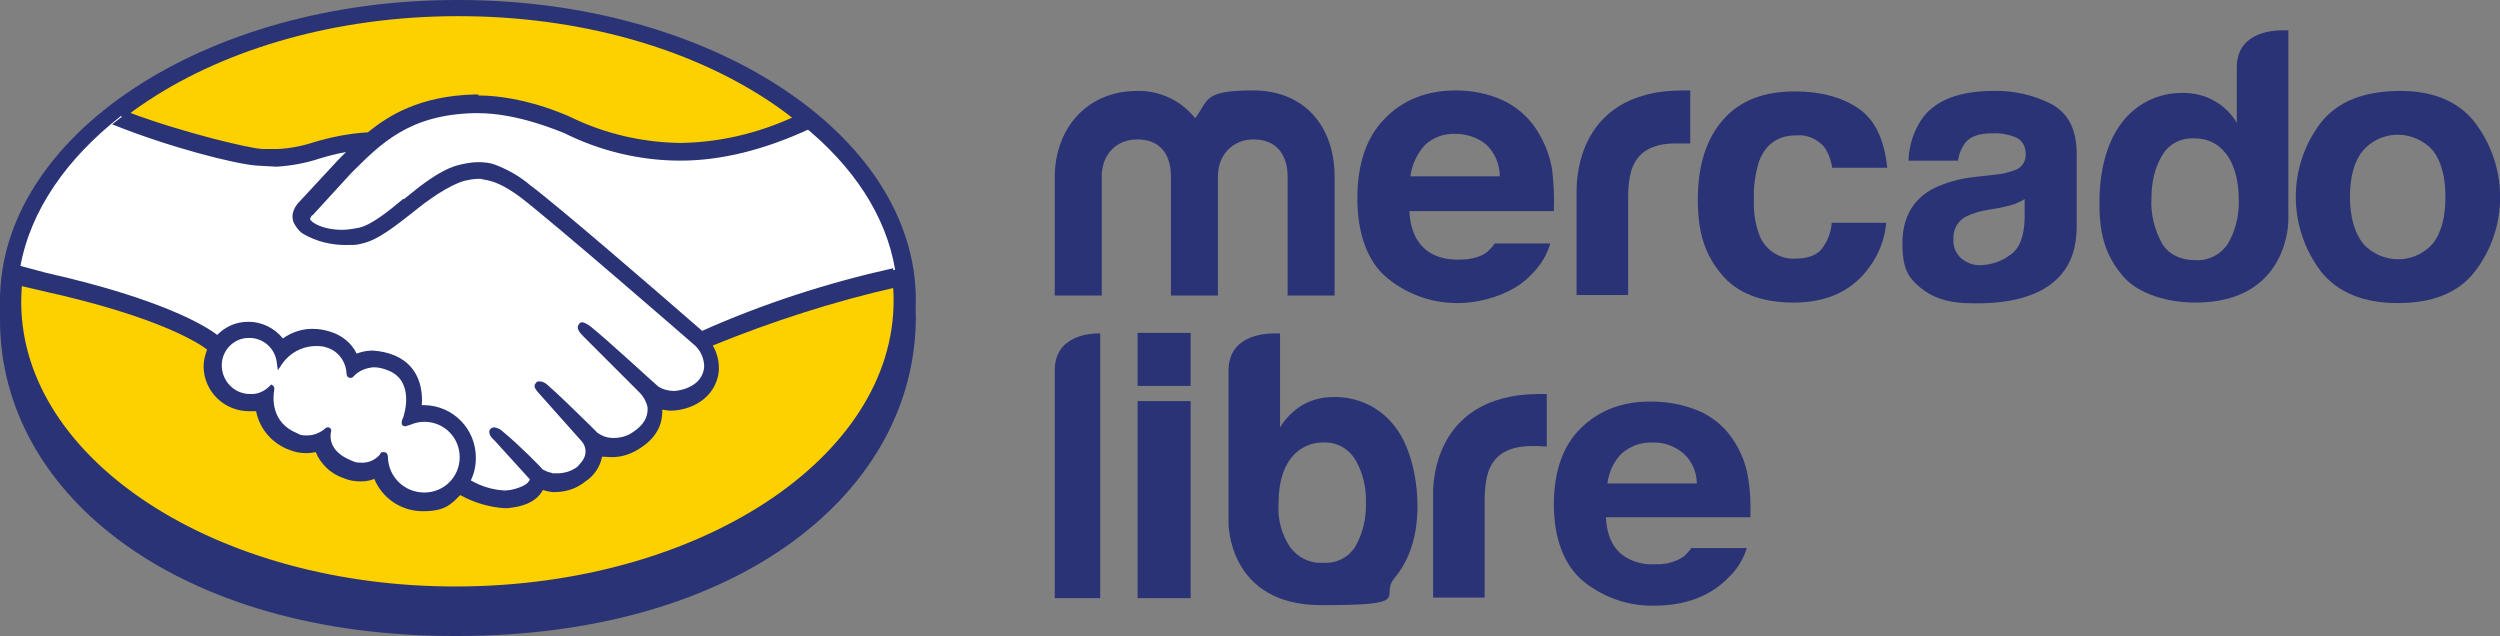 <?xml version="1.0" encoding="UTF-8"?>
<svg
  id="Layer_1"
  data-name="Layer 1"
  xmlns="http://www.w3.org/2000/svg"
  xmlns:xlink="http://www.w3.org/1999/xlink"
  version="1.1"
  viewBox="0 0 494.9 125.9"
  height="125.9"
  width="494.9"
>
  <rect x="0" y="0" width="494.9" height="125.9" fill="#808080" stroke="none"/>
  <defs>
    <style>
      .cls-1 {
        clip-path: url(#clippath);
      }

      .cls-2 {
        fill: none;
      }

      .cls-2,
      .cls-3,
      .cls-4,
      .cls-5 {
        stroke-width: 0px;
      }

      .cls-3 {
        fill: #fdd100;
      }

      .cls-6 {
        clip-path: url(#clippath-1);
      }

      .cls-7 {
        clip-path: url(#clippath-4);
      }

      .cls-8 {
        clip-path: url(#clippath-3);
      }

      .cls-9 {
        clip-path: url(#clippath-2);
      }

      .cls-10 {
        clip-path: url(#clippath-7);
      }

      .cls-11 {
        clip-path: url(#clippath-8);
      }

      .cls-12 {
        clip-path: url(#clippath-6);
      }

      .cls-13 {
        clip-path: url(#clippath-5);
      }

      .cls-14 {
        clip-path: url(#clippath-9);
      }

      .cls-15 {
        clip-path: url(#clippath-14);
      }

      .cls-16 {
        clip-path: url(#clippath-13);
      }

      .cls-17 {
        clip-path: url(#clippath-12);
      }

      .cls-18 {
        clip-path: url(#clippath-10);
      }

      .cls-19 {
        clip-path: url(#clippath-11);
      }

      .cls-4 {
        fill: #2a3375;
      }

      .cls-5 {
        fill: #fff;
      }
    </style>
    <clipPath id="clippath">
      <path
        class="cls-2"
        d="M467.7,48.1c-1.6-2.1-2.5-5.2-2.5-9.1s.8-7,2.5-9.1c3.3-3.9,9.1-4.3,13-1,.4.3.7.7,1,1,1.6,2.1,2.4,5.2,2.4,9.1s-.8,7-2.4,9.1c-3.3,3.9-9.1,4.3-13,1-.4-.3-.7-.6-1-1M459.5,24.2c-6.7,8.7-6.7,20.8,0,29.6,3.3,4.1,8.4,6.2,15.2,6.2s11.9-2,15.2-6.2c6.7-8.7,6.7-20.8,0-29.6-3.3-4.2-8.4-6.3-15.2-6.2s-11.9,2.1-15.2,6.2Z"
      />
    </clipPath>
    <clipPath id="clippath-1">
      <path
        class="cls-2"
        d="M388.2,51.1c-1.1-1-1.6-2.4-1.5-3.8-.1-1.8.8-3.5,2.4-4.4,1.5-.7,3.1-1.2,4.7-1.4l2.3-.4c.9-.2,1.8-.4,2.7-.7.7-.3,1.4-.6,2-1v3.9c-.1,3.5-1,5.9-2.9,7.2-1.8,1.3-3.9,2-6.1,2-1.3,0-2.5-.5-3.6-1.4M380.7,23.2c-1.8,2.5-2.8,5.5-2.9,8.6h9.8c.2-1.3.7-2.6,1.5-3.6,1-1.2,2.7-1.8,5.2-1.8,1.7-.1,3.4.2,5,.9,1.2.7,1.8,2,1.7,3.4,0,1.4-.9,2.6-2.2,3-1.3.5-2.7.8-4.1.9l-3.5.4c-3.1.3-6.2,1.1-9,2.6-3.7,2.2-5.6,5.7-5.6,10.6s1.1,6.7,3.5,8.7,5.2,2.9,8.8,3.1c22.2,1,22-11.9,22.2-14.6v-15c0-4.8-1.7-8-5-9.8-3.5-1.8-7.5-2.7-11.4-2.6-6.6,0-11.3,1.7-14,5.2Z"
      />
    </clipPath>
    <clipPath id="clippath-2">
      <path
        class="cls-2"
        d="M341.2,23.6c-3.4,3.8-5.1,9.1-5.1,15.9s1.5,10.9,4.6,14.7,7.9,5.7,14.4,5.7,11.5-2.3,14.8-6.8c2-2.6,3.2-5.7,3.5-9h-10.8c-.1,1.8-.8,3.6-1.9,5.1-1,1.3-2.8,2-5.3,2-3.2.2-6.2-1.9-7.2-4.9-.8-2.2-1.1-4.6-1-7-.1-2.5.3-5,1-7.3,1.3-3.5,3.8-5.2,7.4-5.2,2.1-.2,4.2.7,5.6,2.4.8,1.2,1.3,2.6,1.5,4h10.9c-.6-5.7-2.5-9.6-5.8-11.8-3.3-2.2-7.4-3.3-12.5-3.3-6,0-10.7,1.7-14.1,5.5Z"
      />
    </clipPath>
    <clipPath id="clippath-3">
      <path
        class="cls-2"
        d="M312.1,38v20.4h10.2v-19.1c0-3.1.4-5.4,1.2-6.9,1.4-2.7,4.1-4,8.2-4h1.2c.5,0,1.1,0,1.7,0v-10.5h-1.4c-22.4,0-21,20.1-21.1,20Z"
      />
    </clipPath>
    <clipPath id="clippath-4">
      <path
        class="cls-2"
        d="M282,28.8c1.6-1.6,3.9-2.4,6.1-2.3,2.2,0,4.4.7,6.1,2.1,1.7,1.6,2.7,3.9,2.7,6.3h-17.7c.3-2.3,1.3-4.4,2.8-6.1M274.1,23.5c-3.6,3.7-5.4,8.9-5.4,15.8s2,12.6,6,15.8c3.9,3.2,8.8,4.9,13.8,4.9s11.3-1.9,14.8-5.8c1.7-1.7,2.9-3.7,3.6-6h-11c-.4.6-.9,1.1-1.4,1.6-1.5,1.2-3.5,1.6-5.8,1.6-1.9,0-3.8-.3-5.5-1.3-2.6-1.6-4-4.3-4.2-8.3h28.6c.1-2.6,0-5.2-.3-7.9-.4-2.9-1.5-5.7-3.1-8.2-1.7-2.6-4-4.6-6.8-5.9-2.9-1.3-6-1.9-9.2-1.9-5.8,0-10.5,1.9-14.1,5.6Z"
      />
    </clipPath>
    <clipPath id="clippath-5">
      <path
        class="cls-2"
        d="M236.6,23.4c-2.8-3.5-7-5.5-11.5-5.4-9.9,0-16.3,7.4-16.3,17.1v23.4h9.3v-23.6c0-4.3,2.9-7.3,7-7.3,6.1,0,6.7,5.1,6.7,7.3v23.6h9.3v-23.6c0-4.3,3-7.3,7-7.3,6.1,0,6.8,5.1,6.8,7.3v23.6h9.3v-23.5c0-10-6-17.1-16.1-17.1s-8.8,2-11.5,5.5Z"
      />
    </clipPath>
    <clipPath id="clippath-6">
      <path
        class="cls-2"
        d="M428,48.2c-1.5-2.7-2.3-5.9-2.1-9,0-3,.6-5.9,2.1-8.4,1.3-2.3,3.8-3.6,6.5-3.4,1.9,0,3.7.6,5.1,1.9,2.4,2.1,3.6,5.8,3.6,10.6,0,3-.7,5.9-2.2,8.4-1.4,2.1-3.9,3.4-6.5,3.2-2.7,0-5.2-1.1-6.5-3.3M442.8,13.2v11.1c-1.1-1.8-2.6-3.3-4.4-4.3-1.9-1.1-4-1.6-6.2-1.6-4.7-.1-9.2,2-12.1,5.8-3,3.9-4.5,9.4-4.5,16.1s1.5,10.6,4.6,14.3c3.1,3.7,9.1,5.3,14.4,5.3,18.6,0,18.4-16.3,18.4-16.3V6s-.5,0-1.2,0c-2.7,0-9,.8-9,7.3Z"
      />
    </clipPath>
    <clipPath id="clippath-7">
      <path
        class="cls-2"
        d="M321,89.8c1.7-1.5,3.9-2.3,6.1-2.2,2.2-.1,4.4.7,6.1,2.1,1.7,1.5,2.7,3.7,2.7,6h-17.7c.3-2.2,1.2-4.3,2.8-5.9M313,84.7c-3.6,3.5-5.4,8.6-5.4,15.2s2,12.1,6,15.3c3.9,3.1,8.8,4.8,13.8,4.7,6.3,0,11.2-1.9,14.8-5.6,1.7-1.6,2.9-3.6,3.6-5.8h-11c-.4.6-.9,1.1-1.4,1.6-1.7,1.2-3.8,1.7-5.9,1.6-1.9.1-3.8-.3-5.5-1.3-2.6-1.5-3.9-4.2-4.1-8h28.6c.1-2.5,0-5.1-.4-7.6-.4-2.8-1.5-5.5-3.1-7.9-1.7-2.5-4-4.4-6.8-5.6-2.9-1.2-6.1-1.8-9.2-1.8-5.7-.1-10.4,1.7-14,5.2Z"
      />
    </clipPath>
    <clipPath id="clippath-8">
      <path
        class="cls-2"
        d="M255.3,108.2c-1.6-2.5-2.4-5.4-2.2-8.4,0-4.8,1.2-8.2,3.6-10.3,1.4-1.2,3.2-1.9,5.1-1.9,2.6-.2,5.1,1.1,6.5,3.4,1.5,2.6,2.2,5.5,2.1,8.5.1,3-.6,6.1-2.1,8.7-1.4,2.2-3.8,3.4-6.4,3.2-2.6.2-5.1-1.1-6.6-3.2M243.2,73.4v30.1s-.2,16.3,18.4,16.3,11.4-1.6,14.4-5.3c3.1-3.7,4.6-8.5,4.6-14.3s-1.5-12-4.5-15.8c-2.9-3.8-7.4-5.9-12.1-5.8-2.2,0-4.3.5-6.2,1.6-1.8,1.1-3.3,2.6-4.4,4.4v-18.6h-1c-2.6,0-9.2.6-9.2,7.4Z"
      />
    </clipPath>
    <clipPath id="clippath-9">
      <path
        class="cls-2"
        d="M283.7,98.1v20.2h10.2v-19c0-3.2.4-5.5,1.2-7,1.4-2.7,4.1-4,8.2-4h1.2c.5,0,1.1.1,1.7.1v-10.4h-.9c0,0-.5,0-.5,0-22.4,0-21.1,20.3-21.1,20.2Z"
      />
    </clipPath>
    <clipPath id="clippath-10">
      <path class="cls-2" d="M208.8,73.3v45.1h9v-52.4h-.2c-1.4,0-8.8.2-8.8,7.3Z" />
    </clipPath>
    <clipPath id="clippath-11">
      <path
        class="cls-2"
        d="M90.4,0C40.3,0-.2,27,0,59.8v3.5c0,34.8,35.6,62.9,90.8,62.6,55.5-.1,90.5-28.5,90.5-63.2-.1-1.2,0-1.9,0-3.5C181.1,26.6,140.7,0,90.8,0h-.4Z"
      />
    </clipPath>
    <clipPath id="clippath-12">
      <path
        class="cls-2"
        d="M90.4,3.2C42.7,3.3,4.1,28.7,4.2,59.9c.1,31.2,38.8,56.4,86.5,56.2s86.3-25.5,86.2-56.7c-.1-31.2-38.6-56.2-86.1-56.2h-.4Z"
      />
    </clipPath>
    <clipPath id="clippath-13">
      <path
        class="cls-2"
        d="M49.3,66.1c-3.4.1-6,3-5.9,6.4.1,3.2,2.7,5.7,5.9,5.9,1.6,0,3.1-.7,4.2-1.8.1,0,.1.1,0,.2-.3,1.5-.7,7,5,9.2,2,.8,4.3.4,5.9-1,.5-.4.6-.2.5.3-.2,1.4.1,4.5,4.3,6.1,2.2,1,4.8.5,6.4-1.2.6-.5.7-.4.8.4.1,4.2,3.6,7.5,7.8,7.4s7.5-3.6,7.4-7.8c-.1-4.2-3.5-7.6-7.7-7.6s-3.6,1-3.9.9c0-.4.1-.8.3-1.2.2-.4,2.4-7.3-3.1-9.6-4.3-1.8-6.9.3-7.7,1.1-.3.3-.4.2-.4-.1-.1-2.6-1.8-4.9-4.3-5.7-3.6-1.1-7.4.3-9.5,3.4-.3-3-2.9-5.3-5.9-5.3h-.1ZM4,52.9c1.6.5,4.1,1.2,5.2,1.4,24.8,5.5,32.6,11.1,33.9,12.3,1.5-1.8,3.8-2.8,6.1-2.8s5.2,1.3,6.7,3.5c1.7-1.4,3.8-2.1,5.9-2.1s2.4.2,3.6.6c2.3.6,4.1,2.3,5,4.5,1.1-.5,2.3-.7,3.5-.7s2.8.3,4.1.9c4.6,1.9,5.3,6.5,4.9,9.9h.9c5.4,0,9.8,4.4,9.8,9.8s-.4,3.2-1.2,4.7c1.5.8,5.2,2.7,8.5,2.3,2.6-.3,3.7-1.3,4-1.8s.5-.8.3-1l-7-7.8s-1.1-1.1-.8-1.5c.4-.4,1.1.2,1.6.6,3.5,3,7.9,7.5,7.9,7.5,0,0,.4.7,2,.9,1.9.3,3.9-.1,5.6-1.3.4-.4.9-.8,1.2-1.2h-.1c1.8-2.2-.2-4.5-.2-4.5l-8.2-9.2s-1.1-1.1-.8-1.5c.4-.4,1.1.2,1.6.6,2.6,2.1,6.3,5.8,9.7,9.2.7.5,3.8,2.4,7.8-.3,2.4-1.6,3-3.6,2.9-5.2-.2-1.3-.8-2.5-1.7-3.4l-11.2-11.2s-1.1-1-.8-1.5c.4-.5,1.1.2,1.6.6,3.5,3,13.2,11.8,13.2,11.8,2.3,1.5,5.3,1.4,7.6-.2,1.4-.8,2.4-2.3,2.5-4,.1-1.7-.6-3.4-1.9-4.6-.3-.3-28.3-24.7-34.6-29.5-3.7-2.7-5.7-3.4-7.9-3.7-1.3,0-2.5,0-3.8.3-2.9.8-6.8,3.4-10.2,6.1-3.6,2.9-6.8,5.5-9.9,6.2-4,.9-8.8-.2-11-1.7-.8-.5-1.4-1.2-1.8-2-.8-1.9.7-3.4.9-3.7l7.7-8.4c.9-.9,1.8-1.8,2.7-2.7-2.4.4-4.7.9-7,1.6-2.6.9-5.4,1.4-8.2,1.5-2.8-.3-5.6-.7-8.4-1.3-7.7-2-15.1-4.6-22.3-7.9C13.3,31.3,6,41.6,4,52.9M93.9,21.6c-13.1.4-18.8,6-24.7,12.1l-7.6,8.3c0,.1-.9,1-.4,1.7,1.3,1.8,5.6,2.8,9.9,1.8,2.5-.6,5.8-3.2,9-5.8,3.5-2.8,6.8-5.5,10.3-6.6,2.4-.9,5.1-1,7.5-.2,2.5.9,4.8,2.3,6.8,4,6,4.5,30,25.5,34.2,29,12.3-5.4,25.2-9.6,38.3-12.5-1.8-10.8-8.4-20.6-18.3-28.6-13.8,5.9-30.7,9-47.2.9-.1,0-8.6-4-17.2-4h-.6Z"
      />
    </clipPath>
    <clipPath id="clippath-14">
      <path
        class="cls-2"
        d="M43.9,72.5c-.1-3,2.3-5.6,5.3-5.6,2.9-.1,5.3,2.1,5.6,4.9l.2,1.5.8-1.2c1.5-2.2,3.9-3.5,6.5-3.6.8,0,1.6,0,2.4.3,2.3.7,3.8,2.8,3.9,5.2.1.8.6.8.7.8.2,0,.5,0,.7-.3,1-1.1,2.5-1.7,4-1.8,1,0,2.1.3,3,.7,5.2,2.2,2.9,8.9,2.9,9-.5,1.1-.5,1.6-.1,1.9h.2c0,.1.2.1.2.1.3-.1.7-.2,1-.3.9-.4,1.9-.6,2.8-.6,3.9,0,7,3.1,7,7s-3.1,7-7,7-7-3-7.2-6.8c0-.3,0-1.2-.8-1.2s-.6.2-.8.5c-.9,1-2.1,1.6-3.5,1.6s-1.6-.2-2.3-.5c-4.1-1.7-4.1-4.4-3.9-5.5.1-.3.1-.6-.1-.8l-.3-.2h-.2c-.2,0-.5.1-.6.3-1,.8-2.2,1.3-3.5,1.3s-1.3-.1-1.9-.4c-5.3-2.1-4.9-7.1-4.6-8.7,0-.3,0-.6-.2-.7l-.4-.3-.4.4c-1,1-2.4,1.6-3.8,1.5-3.1,0-5.5-2.5-5.6-5.5M94.7,18.7h-.8c-10.9.3-17,4.2-21.1,7.5-3.6.2-7.1.9-10.5,1.9-2.4.8-4.9,1.3-7.4,1.4h-2.9c-2.6-.1-16-3.3-26.6-7.3-1.1.8-2.2,1.6-3.2,2.4,11.1,4.5,24.7,8,28.9,8.2l3.7.2c2.9-.2,5.7-.7,8.4-1.6,1.7-.5,3.5-1,5.3-1.3l-1.5,1.5-7.7,8.3c-.6.6-2,2.3-1.1,4.3.5.9,1.1,1.7,2,2.2,2.5,1.4,5.3,2.1,8.2,2.1s2.2-.1,3.3-.3c3.2-.7,6.6-3.5,10.2-6.3,2.8-2.3,6.9-5.2,10-6.1.9-.2,1.9-.4,2.8-.4s.5,0,.8.1c2.1.3,4.1,1,7.6,3.6,6.3,4.8,34.4,29.2,34.6,29.4,1.1,1.1,1.7,2.6,1.7,4.1-.1,1.5-.9,2.8-2.2,3.6-1.1.7-2.4,1.1-3.7,1.2-1.1,0-2.3-.3-3.2-.9-.1,0-9.7-8.9-13.3-11.8-.5-.4-1-.7-1.6-.9-.3,0-.6,0-.8.4-.6.7.1,1.6.8,2.3l11.2,11.2c.8.8,1.4,1.9,1.6,3,.1,1.9-.8,3.4-2.7,4.7-1.2.9-2.6,1.3-4,1.3s-2.3-.4-3.2-1l-1.6-1.6c-3-2.9-6-5.9-8.2-7.8-.5-.5-1.1-.8-1.7-.8s-.5.1-.7.3c-.3.3-.5.8.2,1.6.2.2.4.5.6.7l8.2,9.2c1,1.1,1.1,2.7.2,3.9l-.3.4-.7.8c-1.2.9-2.6,1.3-4,1.3s-.8,0-1.1-.1c-.6-.1-1.1-.3-1.6-.6h-.1c-.5-.6-4.6-4.8-8-7.6-.4-.4-1-.7-1.6-.8-.3,0-.6.1-.8.3-.7.8.3,1.9.8,2.3l7,7.7c0,.1-.1.2-.3.5s-1.1,1.1-3.6,1.6c-.3,0-.7.1-1,.1-2.4-.1-4.7-.8-6.8-2,.7-1.4,1-2.9,1-4.5,0-5.7-4.5-10.3-10.2-10.4h-.5c.2-2.6-.2-7.6-5.3-9.8-1.4-.6-2.9-.9-4.4-1-1.1,0-2.2.2-3.2.6-1-2.1-2.9-3.6-5.1-4.3-1.2-.4-2.4-.6-3.7-.6-2.1,0-4.1.7-5.8,1.9-1.7-2.1-4.2-3.3-6.8-3.3s-4.6,1-6.2,2.6c-2.2-1.7-10.8-7.1-33.9-12.3-1.1-.3-3.7-1-5.2-1.4-.3,1.2-.4,2.5-.6,3.8,0,0,4.3,1,5.1,1.2,23.6,5.2,31.3,10.6,32.6,11.6-.4,1.1-.7,2.2-.7,3.4.1,5,4.2,8.9,9.2,8.8.4,0,.8,0,1.2,0,.7,3.6,3.3,6.5,6.7,7.7,1,.4,2.1.6,3.1.6s1.3-.1,2-.2c1,2.4,3,4.3,5.4,5.1,1.1.5,2.3.7,3.5.7s1.9-.2,2.7-.5c1.6,3.9,5.4,6.4,9.6,6.4s5.5-1.2,7.4-3.2c2.7,1.5,5.7,2.4,8.8,2.6.4,0,.9,0,1.3-.1,3.6-.4,5.2-1.9,5.9-2.9.1-.2.3-.4.4-.6.9.3,1.9.5,2.8.4,2.1-.1,4-.8,5.6-2.1,1.7-1.1,2.9-2.9,3.3-4.9h0c.6,0,1.2.1,1.9.1,2.1,0,4.1-.7,5.8-1.9,3.7-2.4,4.3-5.5,4.2-7.5.6.1,1.3.2,1.9.2,1.9-.1,3.8-.6,5.5-1.7,2.2-1.4,3.6-3.7,3.8-6.2.1-1.7-.3-3.5-1.2-5,11.8-4.8,23.9-8.7,36.2-11.5-.1-1.2-.3-2.6-.5-3.8-13,2.9-25.7,7-37.8,12.4-8.6-7.5-28.6-24.8-34-28.8-2.1-1.8-4.4-3.1-7-4.1-1.1-.4-2.2-.5-3.4-.5s-2.9.3-4.3.7c-3.5,1.1-7,3.9-10.3,6.6h-.2c-3.1,2.6-6.4,5.2-8.8,5.7-1.1.2-2.2.4-3.3.4-2.7,0-5.2-.8-6.2-1.9-.2-.2-.1-.5.3-1h.1c0,0,7.6-8.3,7.6-8.3,5.9-5.9,11.5-11.6,24.4-11.9h.7c8,0,16.1,3.6,17,3.9,7.2,3.6,15.1,5.5,23.1,5.5s16.5-2.1,25.4-6.2c-1-.8-2-1.7-3.1-2.4-7,3.2-14.6,5-22.3,5.1-7.5-.1-14.9-1.8-21.7-5.1-.4-.2-9.2-4.3-18.4-4.3h.1Z"
      />
    </clipPath>
  </defs>
  <g class="cls-1">
    <rect class="cls-4" x="439.5" y="3" width="70.4" height="71.9" />
  </g>
  <g class="cls-6">
    <rect class="cls-4" x="361.6" y="3" width="64.4" height="71.9" />
  </g>
  <g class="cls-9">
    <rect class="cls-4" x="321.1" y="3" width="67.4" height="71.9" />
  </g>
  <g class="cls-8">
    <rect class="cls-4" x="297.1" y="3" width="52.4" height="70.4" />
  </g>
  <g class="cls-7">
    <rect class="cls-4" x="253.7" y="3" width="68.9" height="71.9" />
  </g>
  <g class="cls-13">
    <rect class="cls-4" x="193.8" y="3" width="85.4" height="70.4" />
  </g>
  <g class="cls-12">
    <rect class="cls-4" x="400.5" y="-9" width="67.4" height="83.9" />
  </g>
  <g class="cls-10">
    <rect class="cls-4" x="292.6" y="64.4" width="68.9" height="70.4" />
  </g>
  <g class="cls-11">
    <rect class="cls-4" x="228.2" y="50.9" width="67.4" height="83.9" />
  </g>
  <g class="cls-14">
    <rect class="cls-4" x="268.7" y="62.9" width="52.4" height="70.4" />
  </g>
  <g class="cls-18">
    <rect class="cls-4" x="193.8" y="50.9" width="38.9" height="82.4" />
  </g>
  <rect class="cls-4" x="225.2" y="65.9" width="10.5" height="10.5" />
  <rect class="cls-4" x="225.2" y="79.4" width="10.5" height="39" />
  <g class="cls-19">
    <rect class="cls-4" x="-15.1" y="-14.9" width="211.3" height="155.9" />
  </g>
  <g class="cls-17">
    <rect class="cls-3" x="-10.8" y="-11.8" width="202.7" height="142.9" />
  </g>
  <g class="cls-16">
    <rect class="cls-5" x="-11" y="6.6" width="203.2" height="106.3" />
  </g>
  <g class="cls-15">
    <rect class="cls-4" x="-11.6" y="3.7" width="204.3" height="112.2" />
  </g>
</svg>

